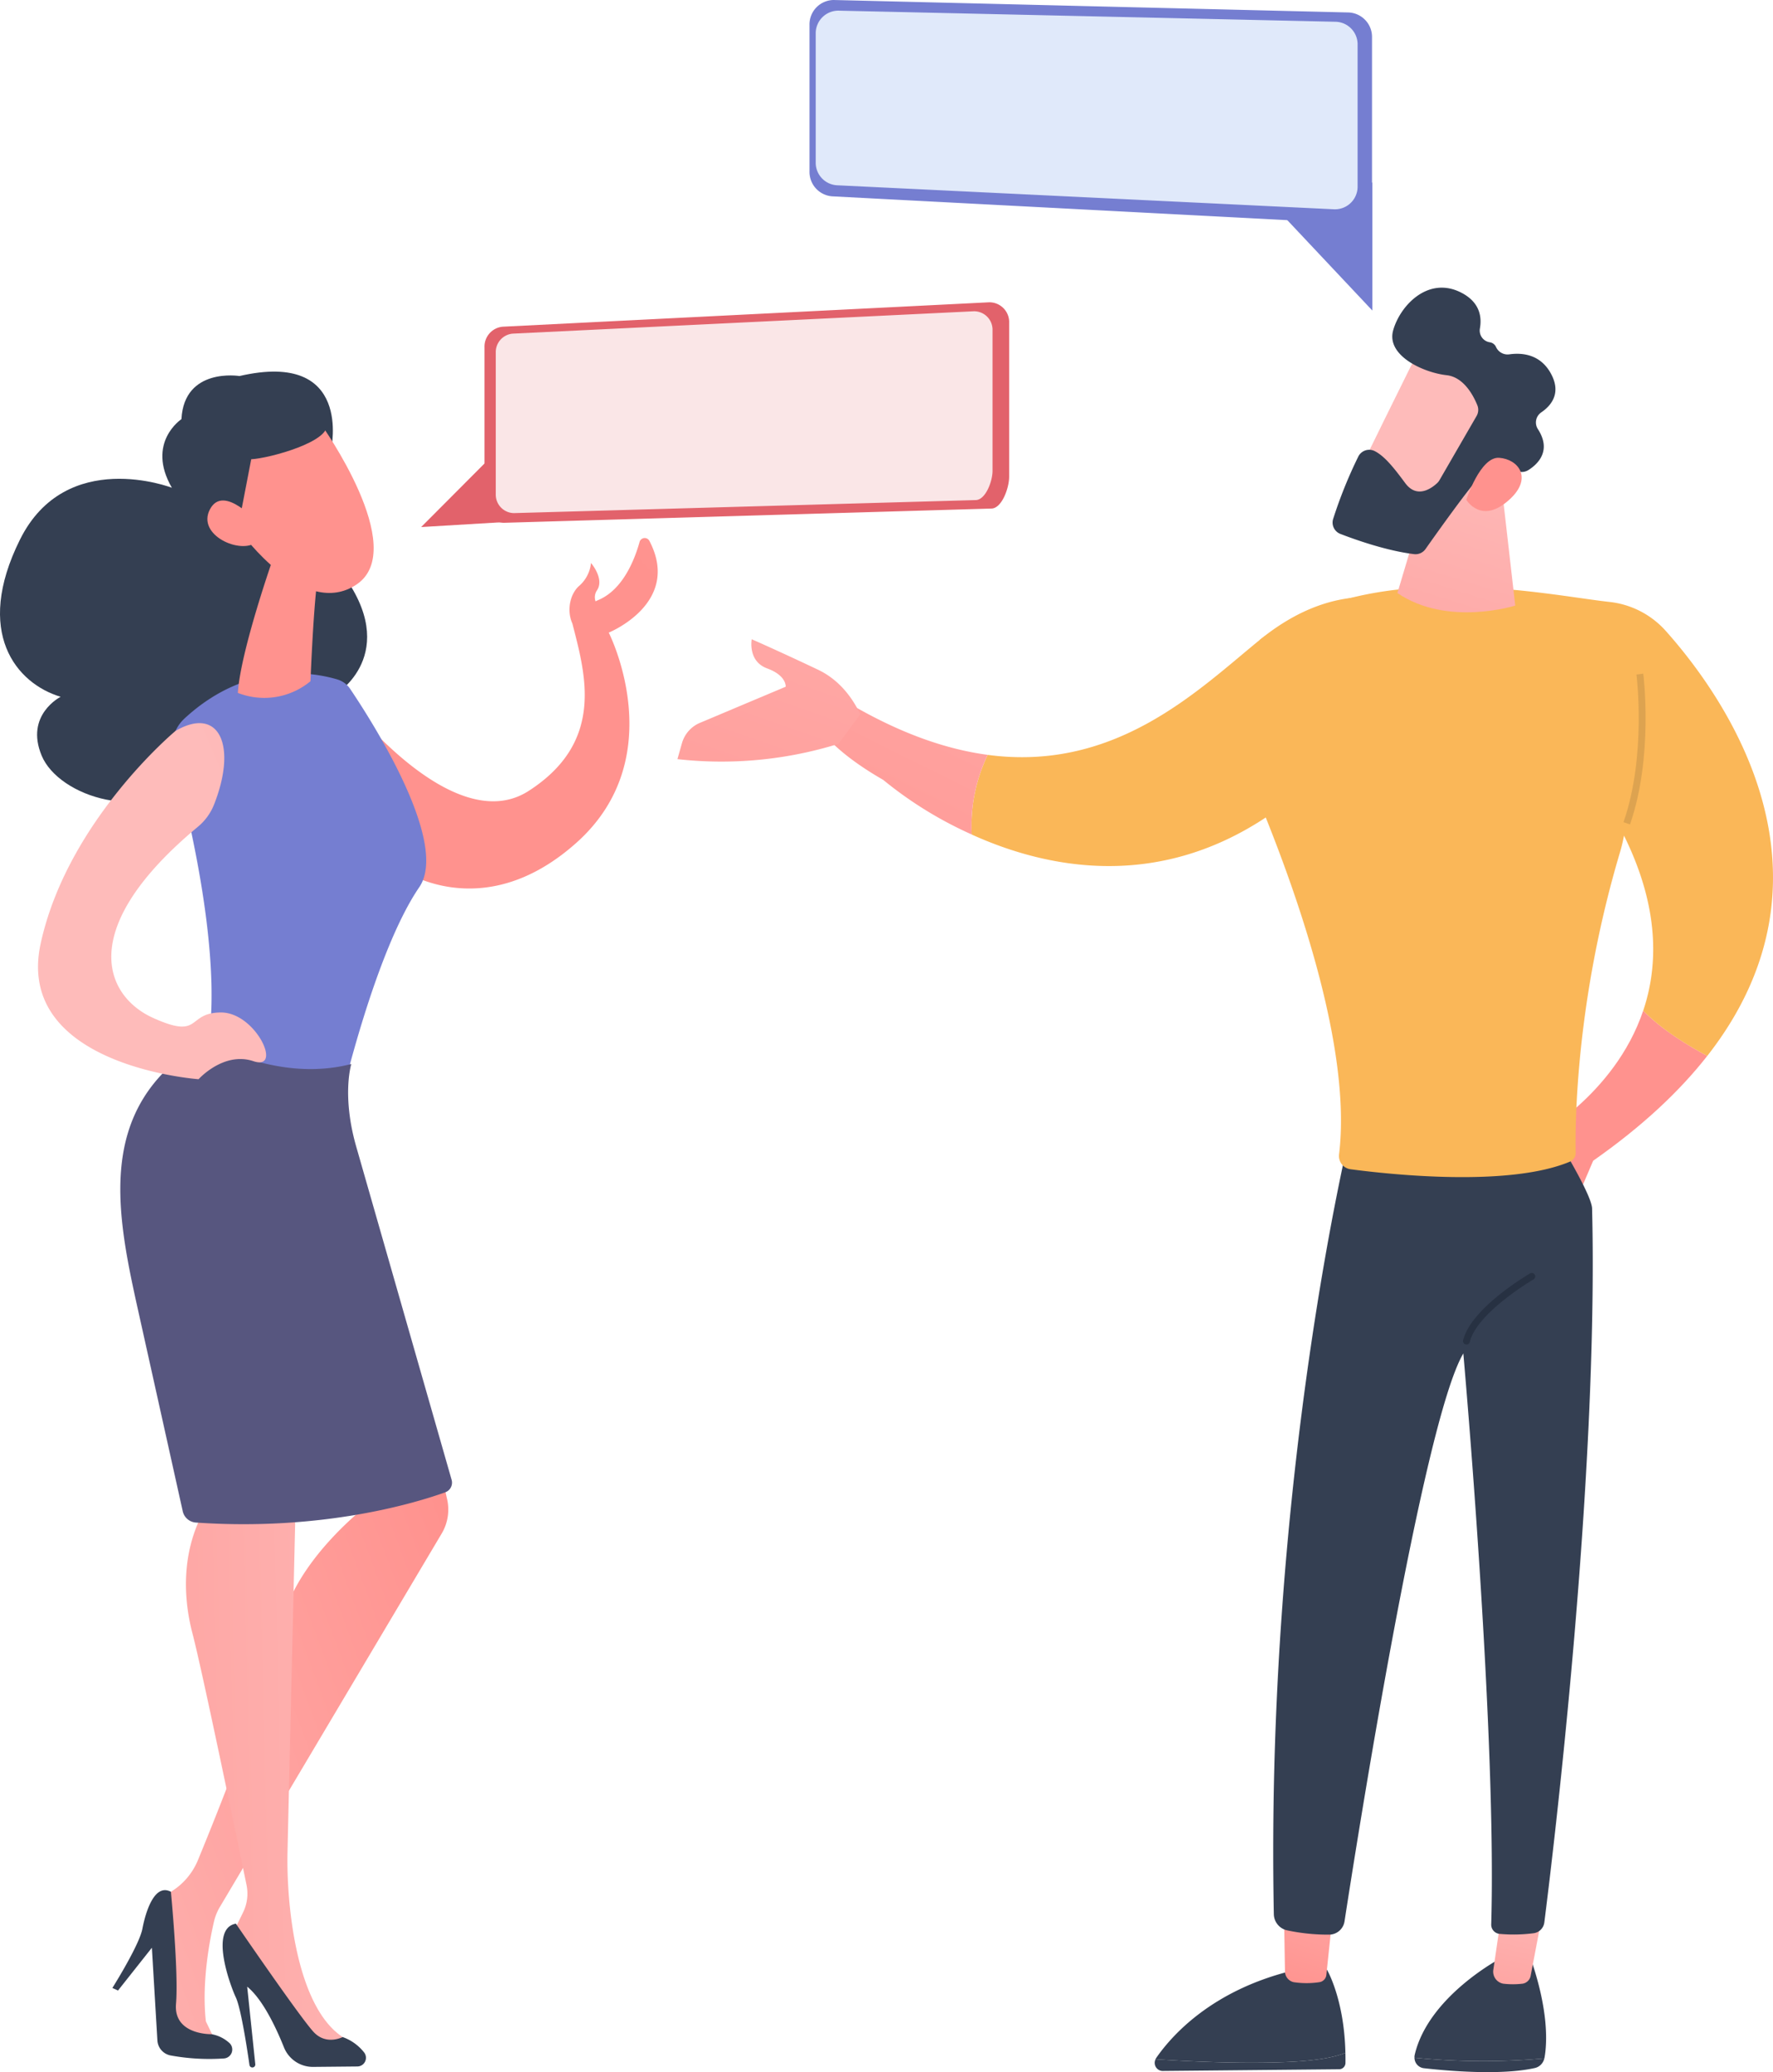 <svg xmlns="http://www.w3.org/2000/svg" xmlns:xlink="http://www.w3.org/1999/xlink" width="500.938" height="585.335" viewBox="0 0 500.938 585.335">
  <defs>
    <linearGradient id="linear-gradient" x1="1.599" y1="-1.459" x2="0.505" y2="-0.257" gradientUnits="objectBoundingBox">
      <stop offset="0" stop-color="#febbba"/>
      <stop offset="1" stop-color="#ff928e"/>
    </linearGradient>
    <linearGradient id="linear-gradient-2" x1="-31.318" y1="0.032" x2="-31.094" y2="-0.878" xlink:href="#linear-gradient"/>
    <linearGradient id="linear-gradient-3" x1="-18.613" y1="-0.845" x2="-17.404" y2="0.319" xlink:href="#linear-gradient"/>
    <linearGradient id="linear-gradient-4" x1="-50.638" y1="-5.633" x2="-47.262" y2="-1.314" xlink:href="#linear-gradient"/>
    <linearGradient id="linear-gradient-5" x1="-0.471" y1="1.229" x2="0.93" y2="0.093" xlink:href="#linear-gradient"/>
    <linearGradient id="linear-gradient-6" x1="1.891" y1="0.331" x2="-2.006" y2="0.662" xlink:href="#linear-gradient"/>
    <linearGradient id="linear-gradient-7" x1="0.474" y1="-0.247" x2="3.444" y2="-2.423" xlink:href="#linear-gradient"/>
    <linearGradient id="linear-gradient-8" x1="-1.372" y1="0.568" x2="-0.364" y2="0.568" xlink:href="#linear-gradient"/>
    <linearGradient id="linear-gradient-9" x1="0.274" y1="-0.674" x2="-0.241" y2="2.537" xlink:href="#linear-gradient"/>
    <linearGradient id="linear-gradient-10" x1="8.716" y1="-0.136" x2="8.203" y2="2.639" xlink:href="#linear-gradient"/>
    <linearGradient id="linear-gradient-11" x1="1.4" y1="-0.149" x2="0.583" y2="3.054" xlink:href="#linear-gradient"/>
    <linearGradient id="linear-gradient-12" x1="-7.931" y1="-1.099" x2="-9.012" y2="0.182" xlink:href="#linear-gradient"/>
    <linearGradient id="linear-gradient-13" x1="-29.178" y1="-2.44" x2="-26.704" y2="-5.079" xlink:href="#linear-gradient"/>
    <linearGradient id="linear-gradient-14" x1="4.754" y1="-1.49" x2="1.539" y2="3.427" xlink:href="#linear-gradient"/>
    <linearGradient id="linear-gradient-15" x1="5.89" y1="-1.021" x2="2.669" y2="5.148" xlink:href="#linear-gradient"/>
  </defs>
  <g id="conversation-500x580" transform="translate(-243.736 -211.918)">
    <g id="Illustration" transform="translate(243.736 211.918)">
      <g id="Group_1525" data-name="Group 1525" transform="translate(0 0)">
        <g id="Group_1508" data-name="Group 1508" transform="translate(0 104.972)">
          <path id="Path_12703" data-name="Path 12703" d="M1391.688,1420.7a1.5,1.5,0,0,0-2.777.3c-1.347,4.85-4.608,13.312-11.45,16.316-.345.151-.671.3-.987.459a3.479,3.479,0,0,1,.428-3.147c2.128-3.251-1.713-7.691-1.713-7.691a9.9,9.9,0,0,1-3.227,6.373c-2.56,2.121-3.789,6.84-2.04,10.712,3.7,14.384,9.249,33.409-12.352,47.308s-52.021-26.23-52.021-26.23l15.1,47.864s23.3,17.2,50.411-6.985,9.14-59.37,9.14-59.37S1400.875,1438.268,1391.688,1420.7Z" transform="translate(-1208.209 -1372.882)" fill="url(#linear-gradient)"/>
          <path id="Path_12704" data-name="Path 12704" d="M987.555,1243s6.258-28.072-25.9-20.641c0,0-15.609-2.551-16.4,12.182,0,0-10.061,6.63-2.695,19.379,0,0-29.9-11.55-42.929,14.659s-1.053,40.63,11.5,44.386c0,0-10.171,5.107-5.357,16.638s29.2,19.66,43.6,5.637c0,0,40.981,5.416,40.161-23.531,0,0,19.061-12.309-.959-36.231S987.555,1243,987.555,1243Z" transform="translate(-893.996 -1221.109)" fill="#343f52"/>
          <path id="Path_12705" data-name="Path 12705" d="M1146.127,1583.2c-6.462-1.937-25.275-5.514-43.17,11a11.083,11.083,0,0,0-3.193,11.042c4.807,17.7,17.488,69.976,6.369,92.6,0,0,19.6,21.6,40.973,4.191,0,0,9.592-41.8,22.155-60.155,8.674-12.67-13.83-47.578-19.524-56.011A6.685,6.685,0,0,0,1146.127,1583.2Z" transform="translate(-1050.801 -1496.238)" fill="#757ed1"/>
          <path id="Path_12706" data-name="Path 12706" d="M1188.422,1440.13s-9.556,27.03-10.275,38.955a20.439,20.439,0,0,0,20.513-3.3s1.044-27,2.553-31.833Z" transform="translate(-1110.939 -1388.327)" fill="url(#linear-gradient-2)"/>
          <path id="Path_12707" data-name="Path 12707" d="M1196.426,1283.668s24.995,34.979,10.053,45.138-32.734-14.7-32.734-14.7-5.8-19.145.265-25.64S1196.426,1283.668,1196.426,1283.668Z" transform="translate(-1105.67 -1268.719)" fill="url(#linear-gradient-3)"/>
          <path id="Path_12708" data-name="Path 12708" d="M1162.42,1247.464s11.482,2.721,13.092,7.916-16.283,10.013-21.3,10.249l-4.04,20.965s-11.941-19.722-7.211-31.112S1162.42,1247.464,1162.42,1247.464Z" transform="translate(-1083.233 -1240.874)" fill="#343f52"/>
          <path id="Path_12709" data-name="Path 12709" d="M1156.068,1381.444s-9.729-11.267-13.6-3.922,8.757,12.86,13.128,9.254Z" transform="translate(-1083.146 -1338.629)" fill="url(#linear-gradient-4)"/>
          <path id="Path_12710" data-name="Path 12710" d="M1158.273,2462.27c-.074,1.9,3.259,16.951,5.072,24.98a13.222,13.222,0,0,1-1.423,9.486l-62.8,105.7a14.418,14.418,0,0,0-1.649,4.112c-1.151,4.96-3.538,17.116-2.292,28.175l3.249,6.748-14.051-3.19-3.057-37.733,3.978-2.425a18.9,18.9,0,0,0,7.644-8.949c5.679-13.794,19.78-48.906,23.416-66.018,4.131-19.448,25.727-35.244,25.727-35.244l-3.794-8.97Z" transform="translate(-1037.015 -2168.71)" fill="url(#linear-gradient-5)"/>
          <path id="Path_12711" data-name="Path 12711" d="M1028.23,3062.338s7.588-12.03,8.48-16.712,3.378-12.952,8.056-10.462c0,0,2.2,22.746,1.445,31.634s10.047,8.6,10.047,8.6a10.1,10.1,0,0,1,5.16,2.6,2.53,2.53,0,0,1-1.7,4.256,60.84,60.84,0,0,1-15.053-.853,4.605,4.605,0,0,1-3.715-4.248l-1.557-26.179-9.571,12.085Z" transform="translate(-996.481 -2605.753)" fill="#343f52"/>
          <path id="Path_12712" data-name="Path 12712" d="M1147.324,2525.242s-2.215,94.545-2.515,107.973,2.12,43.186,15.582,52.08l-5.857,4.337s-7.32-6.222-14.472-18.2c-8.034-13.451-10.463-15.909-10.463-15.909l2.666-5.459a12.008,12.008,0,0,0,.973-7.7c-2.9-14.079-12.609-60.907-15.256-70.992-3.125-11.9-3.347-27.8,7.524-41.108S1147.324,2525.242,1147.324,2525.242Z" transform="translate(-1063.58 -2214.844)" fill="url(#linear-gradient-6)"/>
          <path id="Path_12713" data-name="Path 12713" d="M1168.36,3115.364a.826.826,0,0,1-.831-.708c-.448-3.152-2.313-15.789-3.839-19.061-1.748-3.747-7.458-19.52,0-20.859,0,0,18.549,27.1,22.109,30.754s8.054,1.276,8.054,1.276a13.407,13.407,0,0,1,6.086,4.368,2.456,2.456,0,0,1-1.935,3.946l-12.494.119a8.791,8.791,0,0,1-8.241-5.538c-2.2-5.493-5.977-13.55-10.38-17.125l2.288,21.907A.832.832,0,0,1,1168.36,3115.364Z" transform="translate(-1097.048 -2636.316)" fill="#343f52"/>
          <path id="Path_12714" data-name="Path 12714" d="M1102.979,2028.1s-2.815,8.974,1.51,23.755l26.831,93.7a2.9,2.9,0,0,1-1.814,3.53c-8.026,2.881-34.409,11.022-70.425,8.54a4.09,4.09,0,0,1-3.728-3.184c-2.373-10.682-10.47-47.127-12.137-54.615-6.352-28.534-13.445-59.305,17.758-77.912C1075.354,2028.074,1088.767,2031.705,1102.979,2028.1Z" transform="translate(-1003.72 -1832.507)" fill="#57567f"/>
          <path id="Path_12715" data-name="Path 12715" d="M978.254,1643.147s-30.528,25.37-38.1,60.039,44.61,38.352,44.61,38.352,7.084-7.911,15.5-5.09.651-13.807-9.19-13.763-5.282,7.825-19.2,1.519c-13.561-6.143-21.942-25.14,12.657-53.937a15.672,15.672,0,0,0,4.569-6.222C995.808,1647.125,990.477,1636.032,978.254,1643.147Z" transform="translate(-928.659 -1541.656)" fill="url(#linear-gradient-7)"/>
        </g>
        <g id="Group_1510" data-name="Group 1510" transform="translate(118.994 85.382)">
          <path id="Path_12718" data-name="Path 12718" d="M1415.638,1328.12l-18.538,18.6,32.209-1.93Z" transform="translate(-1397.1 -1283.22)" fill="#e2626b"/>
          <path id="Path_12719" data-name="Path 12719" d="M1615.95,1196.561l-137.773,4.023a5.615,5.615,0,0,1-5.4-5.81v-43.783a5.639,5.639,0,0,1,5.146-5.8l137.438-6.895a5.592,5.592,0,0,1,5.648,5.8v43.453C1621.014,1190.756,1618.933,1196.561,1615.95,1196.561Z" transform="translate(-1454.88 -1138.286)" fill="#e2626b"/>
          <path id="Path_12720" data-name="Path 12720" d="M1621.777,1202.379l-130.453,3.682a5.217,5.217,0,0,1-5.11-5.318v-40.071a5.229,5.229,0,0,1,4.872-5.312l130.136-6.31a5.205,5.205,0,0,1,5.348,5.312v39.768C1626.571,1197.067,1624.6,1202.379,1621.777,1202.379Z" transform="translate(-1465.137 -1146.5)" fill="#fae6e7"/>
        </g>
        <g id="Group_1523" data-name="Group 1523" transform="translate(191.398 81.26)">
          <path id="Path_12738" data-name="Path 12738" d="M2756.033,1984.3c5.188,5.361,12.772,9.944,18.1,12.792-7.734,9.881-18.255,19.822-32.236,29.61l-3.9,9.144-13.213-15.327S2747.862,2008.572,2756.033,1984.3Z" transform="translate(-2483.167 -1780.078)" fill="url(#linear-gradient-8)"/>
          <path id="Path_12739" data-name="Path 12739" d="M2583.662,3143.608a3.226,3.226,0,0,1,.072-.844c3.93-16.712,24.6-27.416,24.6-27.416l8.268.514c4.984,14.594,4.519,23.6,3.821,27.622-.019.113-.052.22-.08.329A196,196,0,0,1,2583.662,3143.608Z" transform="translate(-2375.418 -2643.611)" fill="#343f52"/>
          <path id="Path_12740" data-name="Path 12740" d="M2620.349,3235.036a3.581,3.581,0,0,1-2.578,2.688c-9.657,2.194-25.083.8-31.563.061a3.006,3.006,0,0,1-2.542-2.955A196,196,0,0,0,2620.349,3235.036Z" transform="translate(-2375.423 -2734.833)" fill="#343f52"/>
          <path id="Path_12741" data-name="Path 12741" d="M2691.567,3065.3l-3.226,16.893a2.754,2.754,0,0,1-2.316,2.3,23.333,23.333,0,0,1-5.42,0,3.461,3.461,0,0,1-2.806-4.022l2.19-14.988Z" transform="translate(-2447.261 -2605.4)" fill="url(#linear-gradient-9)"/>
          <path id="Path_12742" data-name="Path 12742" d="M2311.07,3231.565c9.116-.4,13.815-1.553,16.238-2.588.021.907.03,1.83.017,2.786a1.8,1.8,0,0,1-1.689,1.859l-50.078.483a2.287,2.287,0,0,1-1.893-3.3C2280.238,3231.241,2296.978,3232.185,2311.07,3231.565Z" transform="translate(-2138.579 -2730.364)" fill="#343f52"/>
          <path id="Path_12743" data-name="Path 12743" d="M2274.36,3154.975a2.3,2.3,0,0,1,.192-.38c4.323-6.25,15.388-18.736,37.557-24.431l10.671-.509s4.887,8.187,5.223,23.492c-2.422,1.036-7.122,2.186-16.237,2.588C2297.674,3156.354,2280.933,3155.411,2274.36,3154.975Z" transform="translate(-2139.274 -2654.533)" fill="#343f52"/>
          <path id="Path_12744" data-name="Path 12744" d="M2441.546,3053.47c-.106.8-1.375,12.917-1.865,17.616a2.323,2.323,0,0,1-1.926,2.13,24.46,24.46,0,0,1-7.336.005,3.16,3.16,0,0,1-2.444-3.131l-.306-18.986Z" transform="translate(-2256.323 -2594.562)" fill="url(#linear-gradient-10)"/>
          <path id="Path_12745" data-name="Path 12745" d="M2436.837,2124.318s-24.175,98.28-21.726,221.426a4.768,4.768,0,0,0,3.857,4.585,55.554,55.554,0,0,0,11.959,1.189,4.425,4.425,0,0,0,4.156-3.761c3.27-21.233,22.069-140.855,33.563-160.411,0,0,9.479,106.118,7.884,161.278a2.613,2.613,0,0,0,2.348,2.68,43.9,43.9,0,0,0,9.583-.181,3.5,3.5,0,0,0,3.067-3.018c2.283-17.962,15.369-124.872,13.5-201.7-.105-4.333-11.833-22.99-11.833-22.99Z" transform="translate(-2246.602 -1886.285)" fill="#343f52"/>
          <path id="Path_12746" data-name="Path 12746" d="M2348.04,1513.708a107.21,107.21,0,0,0,10.635-16.816c4.147-8.151.428,5.226,1.45-3.919,31.659-23.631,80.083-12.708,98.778-10.658a24.921,24.921,0,0,1,15.88,8.2c16.286,18.244,52.185,68.334,11.713,120.041-5.331-2.848-12.916-7.431-18.1-12.792,4.361-12.952,4.47-29.415-5.429-49.442a47.023,47.023,0,0,1-1.146,4.761c-12.523,42.019-12.666,76.819-12.508,84.837a2.647,2.647,0,0,1-1.621,2.5c-17.256,7.24-50.753,3.636-62,2.144a3.775,3.775,0,0,1-3.227-4.233c4.865-39.992-24.459-105.179-32.19-121.5A10.9,10.9,0,0,0,2348.04,1513.708Z" transform="translate(-2195.527 -1393.538)" fill="#fab758"/>
          <path id="Path_12747" data-name="Path 12747" d="M2592.663,1354.12l3.9,34.144s-19.145,6.1-33.3-3.543l9.336-31.239Z" transform="translate(-2359.847 -1298.462)" fill="url(#linear-gradient-11)"/>
          <g id="Group_1521" data-name="Group 1521" transform="translate(185.107)">
            <path id="Path_12748" data-name="Path 12748" d="M2529.423,1188.06c-.456.443-18.931,38.216-18.931,38.216l21.791,10.09,22.829-33.2S2537.057,1180.64,2529.423,1188.06Z" transform="translate(-2504.663 -1171.02)" fill="url(#linear-gradient-12)"/>
            <path id="Path_12749" data-name="Path 12749" d="M2526.746,1154.068a3.456,3.456,0,0,1-.211,3.034l-10.495,18.151a3.372,3.372,0,0,1-.58.746c-1.264,1.216-5.6,4.762-9.073.085-2.959-3.986-5.734-7.609-8.668-9.075a3.447,3.447,0,0,0-4.629,1.607,128.8,128.8,0,0,0-7.1,17.627,3.434,3.434,0,0,0,2.066,4.178c4.407,1.7,13.112,4.772,20.808,5.708a3.449,3.449,0,0,0,3.239-1.439c3.231-4.579,12.339-17.378,15.466-20.595,2.905-2.989,8.372-1.967,10.839-1.3a3.468,3.468,0,0,0,2.75-.406c2.467-1.541,6.755-5.347,2.675-11.61a3.453,3.453,0,0,1,.992-4.706c2.752-1.874,5.715-5.358,2.75-10.873-3-5.583-8.208-6.005-11.742-5.516a3.582,3.582,0,0,1-3.792-2.029,2.281,2.281,0,0,0-1.8-1.373,3.348,3.348,0,0,1-2.772-3.888c.573-3.2.036-7.328-5.1-10.042-9.413-4.979-17.45,3.51-19.415,10.6s8.547,11.907,15.122,12.634C2522.909,1146.119,2525.636,1151.336,2526.746,1154.068Z" transform="translate(-2485.849 -1120.858)" fill="#343f52"/>
            <path id="Path_12750" data-name="Path 12750" d="M2645.57,1335.867s3.953-12.206,9.271-11.846,9.583,5.583,3.1,11.636C2649.87,1343.188,2645.57,1335.867,2645.57,1335.867Z" transform="translate(-2607.792 -1275.963)" fill="url(#linear-gradient-13)"/>
          </g>
          <path id="Path_12751" data-name="Path 12751" d="M2835.207,1624.446c6.691-19.269,3.779-42.361,3.749-42.592l-1.925.252c.029.227,2.88,22.875-3.659,41.7Z" transform="translate(-2566.069 -1472.819)" fill="#dda350"/>
          <path id="Path_12752" data-name="Path 12752" d="M2642.661,2317.822a.971.971,0,0,0,.927-.743c2-8.271,17.848-17.58,18.008-17.673a.971.971,0,1,0-.978-1.678c-.681.4-16.721,9.82-18.917,18.894a.971.971,0,0,0,.715,1.172A.929.929,0,0,0,2642.661,2317.822Z" transform="translate(-2419.711 -2019.273)" fill="#273142"/>
          <g id="Group_1522" data-name="Group 1522" transform="translate(35.898 87.383)">
            <path id="Path_12753" data-name="Path 12753" d="M2059.07,1534.9c36.317,4.852,59.561-18.387,76.933-32.537,22.936-18.682,41.157-10.066,41.157-10.066l-24.012,47.681c-36.436,35.479-74.494,28.343-98.59,17.425A46.115,46.115,0,0,1,2059.07,1534.9Z" transform="translate(-2007.303 -1490.308)" fill="#fab758"/>
            <path id="Path_12754" data-name="Path 12754" d="M1855.5,1590.91l12.118,6.271c14.55,8.541,27.518,12.969,39.149,14.522a46.119,46.119,0,0,0-4.512,22.5,110.891,110.891,0,0,1-25.022-15.434C1849.752,1602.982,1855.5,1590.91,1855.5,1590.91Z" transform="translate(-1854.998 -1567.116)" fill="url(#linear-gradient-14)"/>
          </g>
          <path id="Path_12755" data-name="Path 12755" d="M1704.5,1570.133a8.863,8.863,0,0,1,5.089-5.752l24.225-10.2s.318-3.133-5.236-5.169-4.363-8.239-4.363-8.239,7.6,3.319,18.725,8.6c6.364,3.018,9.995,8.47,11.94,12.587l-6.144,8.356a111.576,111.576,0,0,1-45.512,4.321Z" transform="translate(-1703.222 -1441.456)" fill="url(#linear-gradient-15)"/>
        </g>
        <g id="Group_1524" data-name="Group 1524" transform="translate(228.713)">
          <path id="Path_12756" data-name="Path 12756" d="M2426.43,1004.483l25.291,26.876v-36.2Z" transform="translate(-2292.691 -943.632)" fill="#757ed1"/>
          <path id="Path_12757" data-name="Path 12757" d="M2012.838,840.359l-145.443-7.608a6.92,6.92,0,0,1-6.409-7.039V784.34a6.894,6.894,0,0,1,6.9-7.046l145.443,3.52a6.911,6.911,0,0,1,6.59,7.046v45.462A6.883,6.883,0,0,1,2012.838,840.359Z" transform="translate(-1860.986 -777.292)" fill="#757ed1"/>
          <path id="Path_12758" data-name="Path 12758" d="M2014.693,846.116l-140.106-6.767a6.373,6.373,0,0,1-6.174-6.261v-36.8a6.393,6.393,0,0,1,6.649-6.268l140.106,3.131a6.381,6.381,0,0,1,6.348,6.268v40.44A6.4,6.4,0,0,1,2014.693,846.116Z" transform="translate(-1866.656 -787.005)" fill="#e0e9fa"/>
        </g>
      </g>
    </g>
  </g>
</svg>
